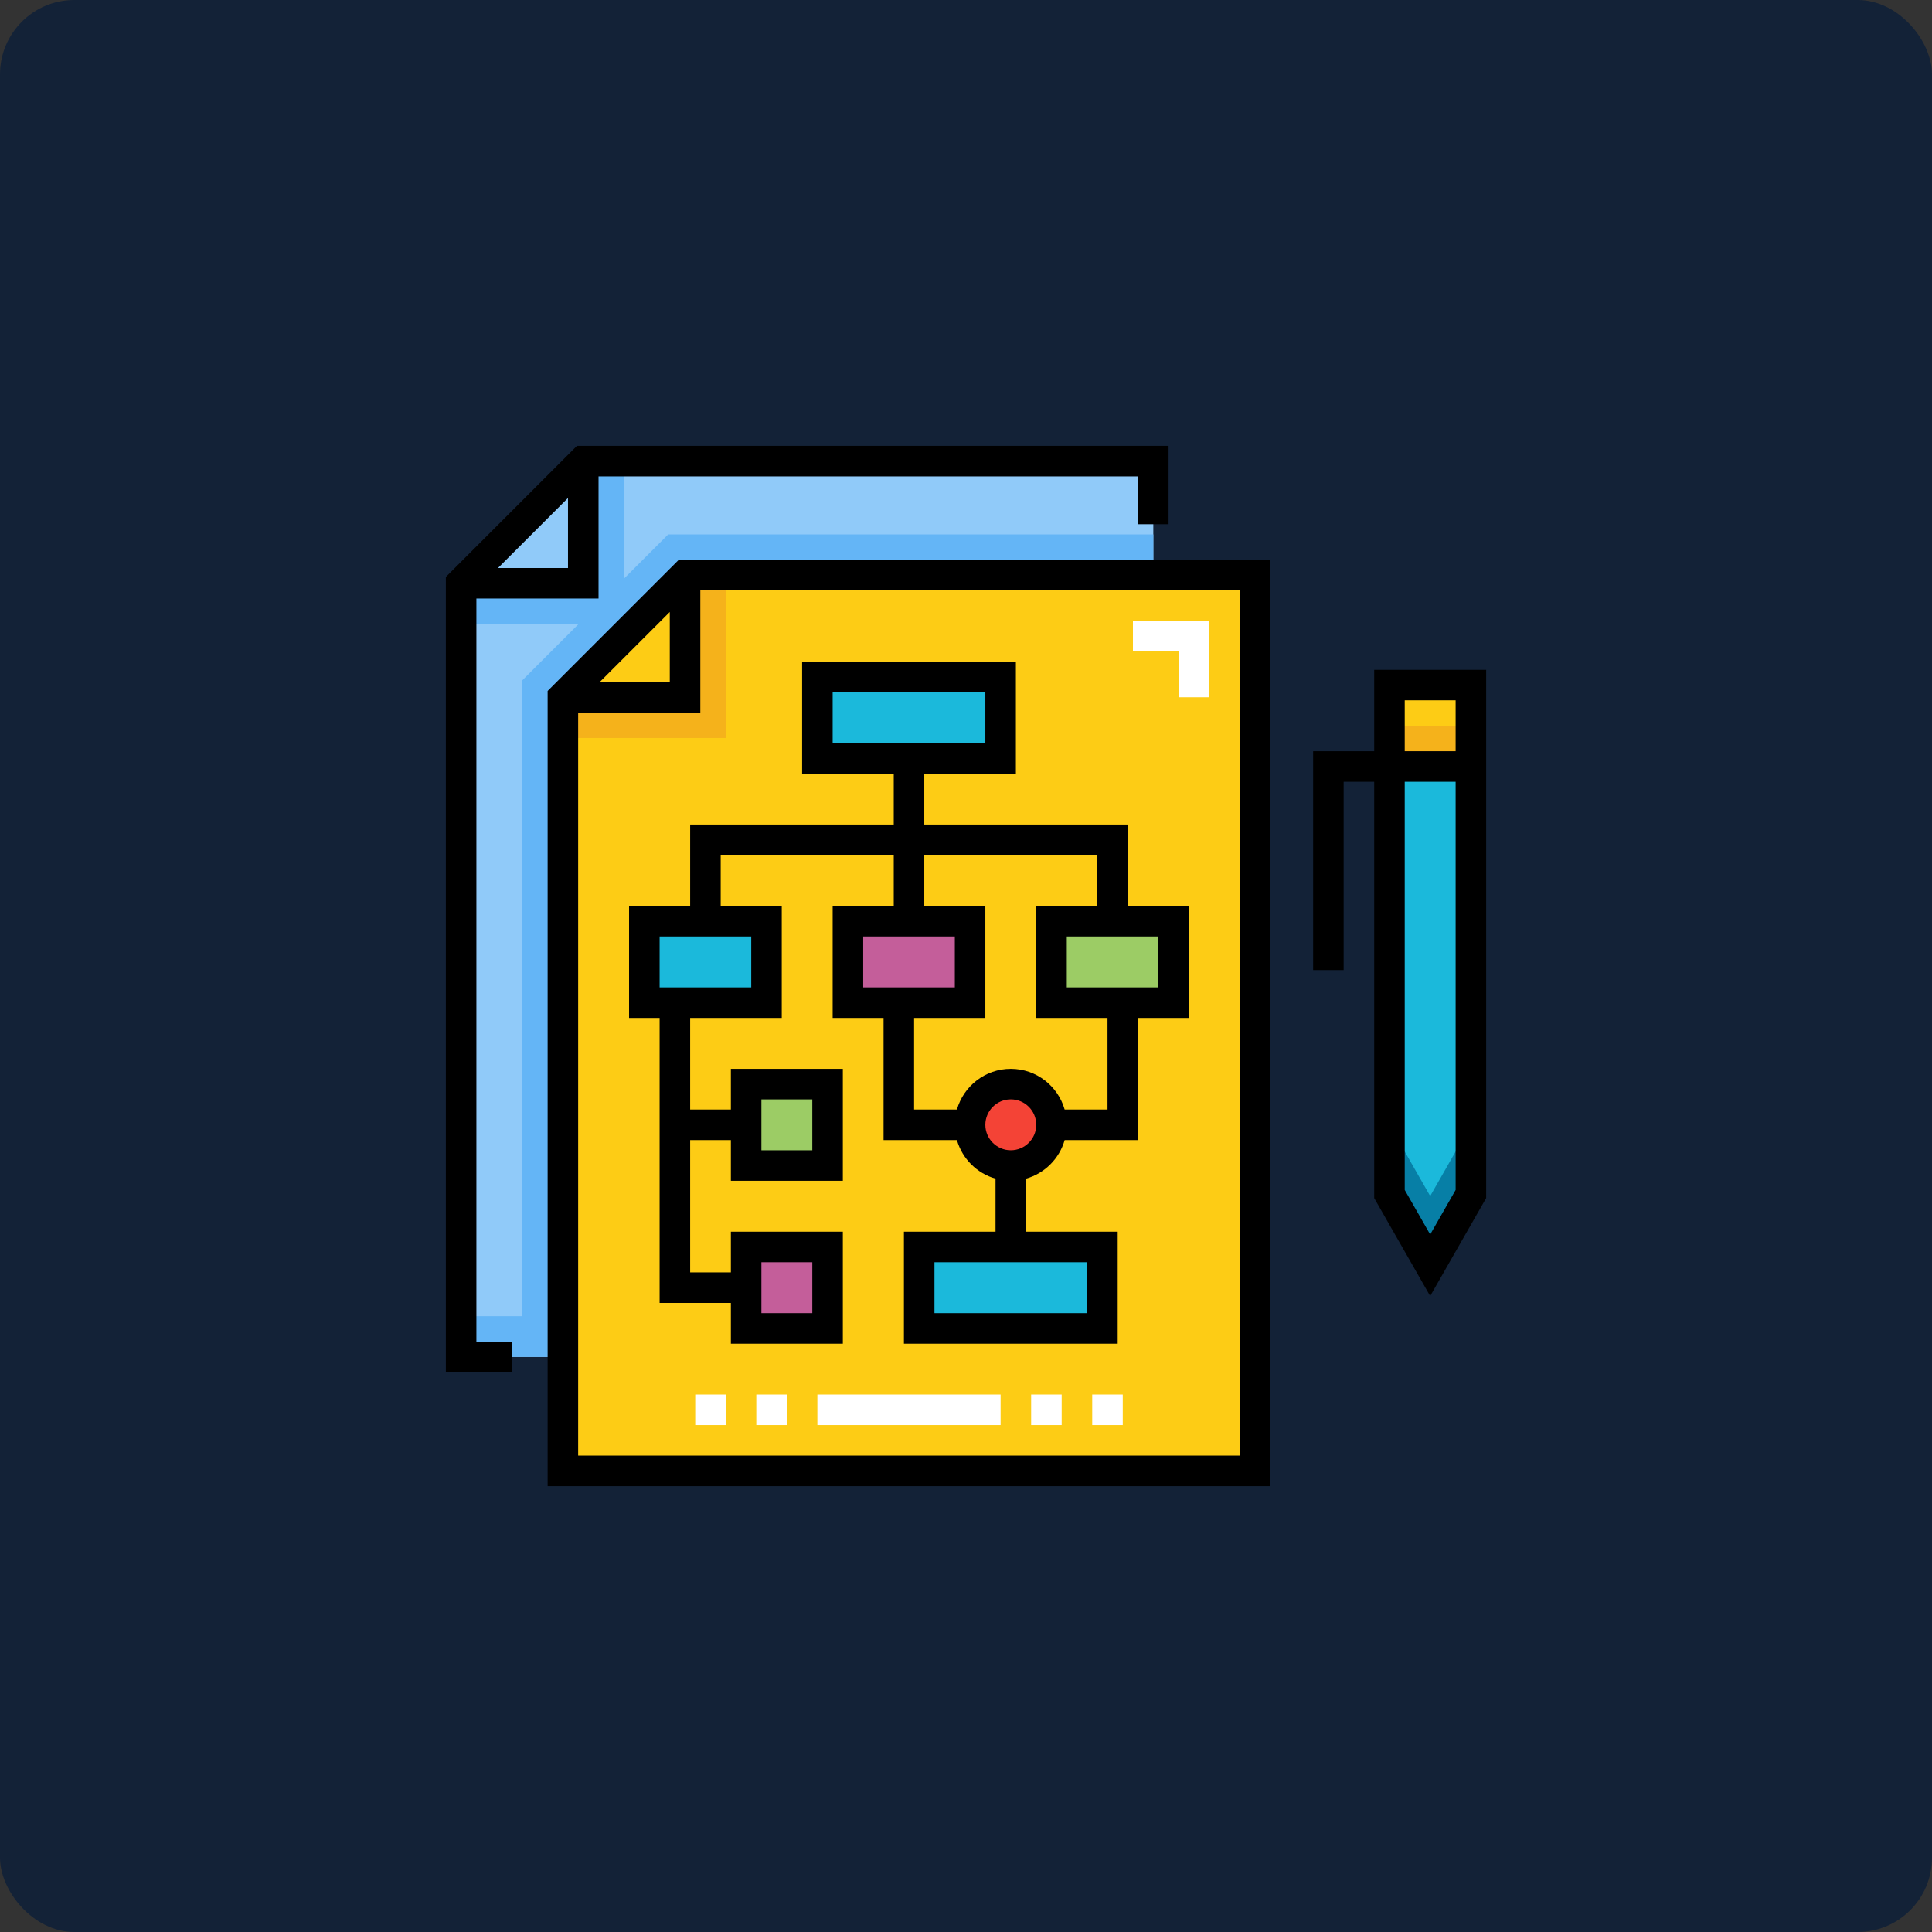 <svg xmlns="http://www.w3.org/2000/svg" width="104.0" height="104.0" viewBox="0.0 0.0 104.0 104.0" fill="none">
<rect x="0.0" y="0.0" width="104.0" height="104.0" fill="#333333" stroke="none"/>
<rect width="104" height="104" rx="4" fill="#132237" />
<g clip-path="url(#clip0_528_3878)">
<path d="M30.302 37.535L36.877 30.959H62.083V24.822H31.398L24.822 31.398V73.041H30.302V37.535Z" fill="#90CAF9" />
<path d="M30.301 79.178H67.561V30.959H36.876L30.301 37.534V79.178Z" fill="#FDCC15" />
<path d="M35.969 28.767L33.589 31.147V24.822H31.398V31.398H24.822V33.589H31.147L28.11 36.627V70.85H24.822V73.041H30.302V37.535L36.877 30.959H62.083V28.767H35.969Z" fill="#64B5F6" />
<path d="M36.876 30.959V37.534H30.301V39.726H39.068V30.959H36.876Z" fill="#F5B21B" />
<path d="M53.863 36.438H44V40.821H53.863V36.438Z" fill="#1BB9DB" />
<path d="M52.22 49.59H45.645V53.973H52.22V49.59Z" fill="#C45E9A" />
<path d="M41.261 49.59H34.685V53.973H41.261V49.59Z" fill="#1BB9DB" />
<path d="M63.179 49.59H56.603V53.973H63.179V49.59Z" fill="#9CCC65" />
<path d="M54.41 62.739C55.621 62.739 56.602 61.758 56.602 60.547C56.602 59.337 55.621 58.355 54.41 58.355C53.2 58.355 52.219 59.337 52.219 60.547C52.219 61.758 53.2 62.739 54.41 62.739Z" fill="#F44336" />
<path d="M44.548 58.355H40.164V62.739H44.548V58.355Z" fill="#9CCC65" />
<path d="M44.548 67.123H40.164V71.507H44.548V67.123Z" fill="#C45E9A" />
<path d="M59.342 67.123H49.478V71.507H59.342V67.123Z" fill="#1BB9DB" />
<path d="M74.793 64.273L76.985 68.109L79.177 64.273V41.26H74.793V64.273Z" fill="#1BB9DB" />
<path d="M79.178 36.877H74.795V41.261H79.178V36.877Z" fill="#FDCC15" />
<path d="M79.178 39.068H74.795V41.26H79.178V39.068Z" fill="#F5B21B" />
<path d="M74.795 60.549V64.275L76.987 68.111L79.178 64.275V60.549L76.987 64.384L74.795 60.549Z" fill="#077FA6" />
<path d="M29.479 37.194V80H68.383V30.137H36.535L29.479 37.194ZM36.054 32.943V36.712H32.285L36.054 32.943ZM66.739 78.356H31.122V38.356H37.698V31.78H66.739V78.356Z" fill="black" />
<path d="M25.644 32.219H32.219V25.644H61.26V28.219H62.904V24H31.057L24 31.057V73.863H27.562V72.219H25.644V32.219ZM26.806 30.575L30.575 26.806V30.575H26.806Z" fill="black" />
<path d="M73.973 36.055V40.438H70.686V52.219H72.329V42.082H73.973V64.492L76.987 69.766L80.001 64.492V36.055H73.973ZM75.617 37.699H78.357V40.438H75.617V37.699ZM76.987 66.453L75.617 64.056V42.082H78.357V64.056L76.987 66.453Z" fill="black" />
<path d="M48.11 41.645V44.384H37.151V48.768H33.863V54.795H35.507V70.138H39.343V72.33H45.37V66.302H39.343V68.494H37.151V61.371H39.343V63.562H45.37V57.535H39.343V59.727H37.151V54.795H42.082V48.768H38.795V46.028H48.11V48.768H44.822V54.795H47.562V61.371H51.512C51.797 62.373 52.587 63.163 53.589 63.447V66.302H48.658V72.33H60.165V66.302H55.233V63.447C56.235 63.163 57.025 62.373 57.31 61.371H61.261V54.795H64V48.768H60.712V44.384H49.754V41.645H54.685V35.617H43.178V41.645H48.11ZM40.986 67.946H43.726V70.686H40.986V67.946ZM40.986 59.179H43.726V61.919H40.986V59.179ZM40.439 53.151H35.507V50.412H40.439V53.151ZM58.521 70.686H50.302V67.946H58.521V70.686H58.521ZM46.466 50.412H51.398V53.151H46.466V50.412ZM54.411 61.919C53.656 61.919 53.041 61.304 53.041 60.549C53.041 59.793 53.656 59.179 54.411 59.179C55.167 59.179 55.781 59.793 55.781 60.549C55.781 61.304 55.167 61.919 54.411 61.919ZM62.356 53.151H57.425V50.412H62.356V53.151ZM59.069 46.028V48.768H55.781V54.795H59.617V59.727H57.31C56.951 58.463 55.788 57.535 54.411 57.535C53.034 57.535 51.871 58.464 51.512 59.727H49.206V54.795H53.041V48.768H49.754V46.028H59.069ZM44.822 37.261H53.041V40.001H44.822V37.261Z" fill="black" />
<path d="M60.438 76.712H58.794V75.068H60.438V76.712ZM57.15 76.712H55.506V75.068H57.15V76.712ZM53.862 76.712H43.999V75.068H53.862V76.712ZM42.355 76.712H40.712V75.068H42.355V76.712ZM39.068 76.712H37.424V75.068H39.068V76.712Z" fill="white" />
<path d="M65.096 37.533H63.452V35.068H60.986V33.424H65.096V37.533Z" fill="white" />
</g>
<defs>
<clipPath id="clip0_528_3878">
<rect width="56" height="56" fill="white" transform="translate(24 24)" />
</clipPath>
</defs>
</svg>